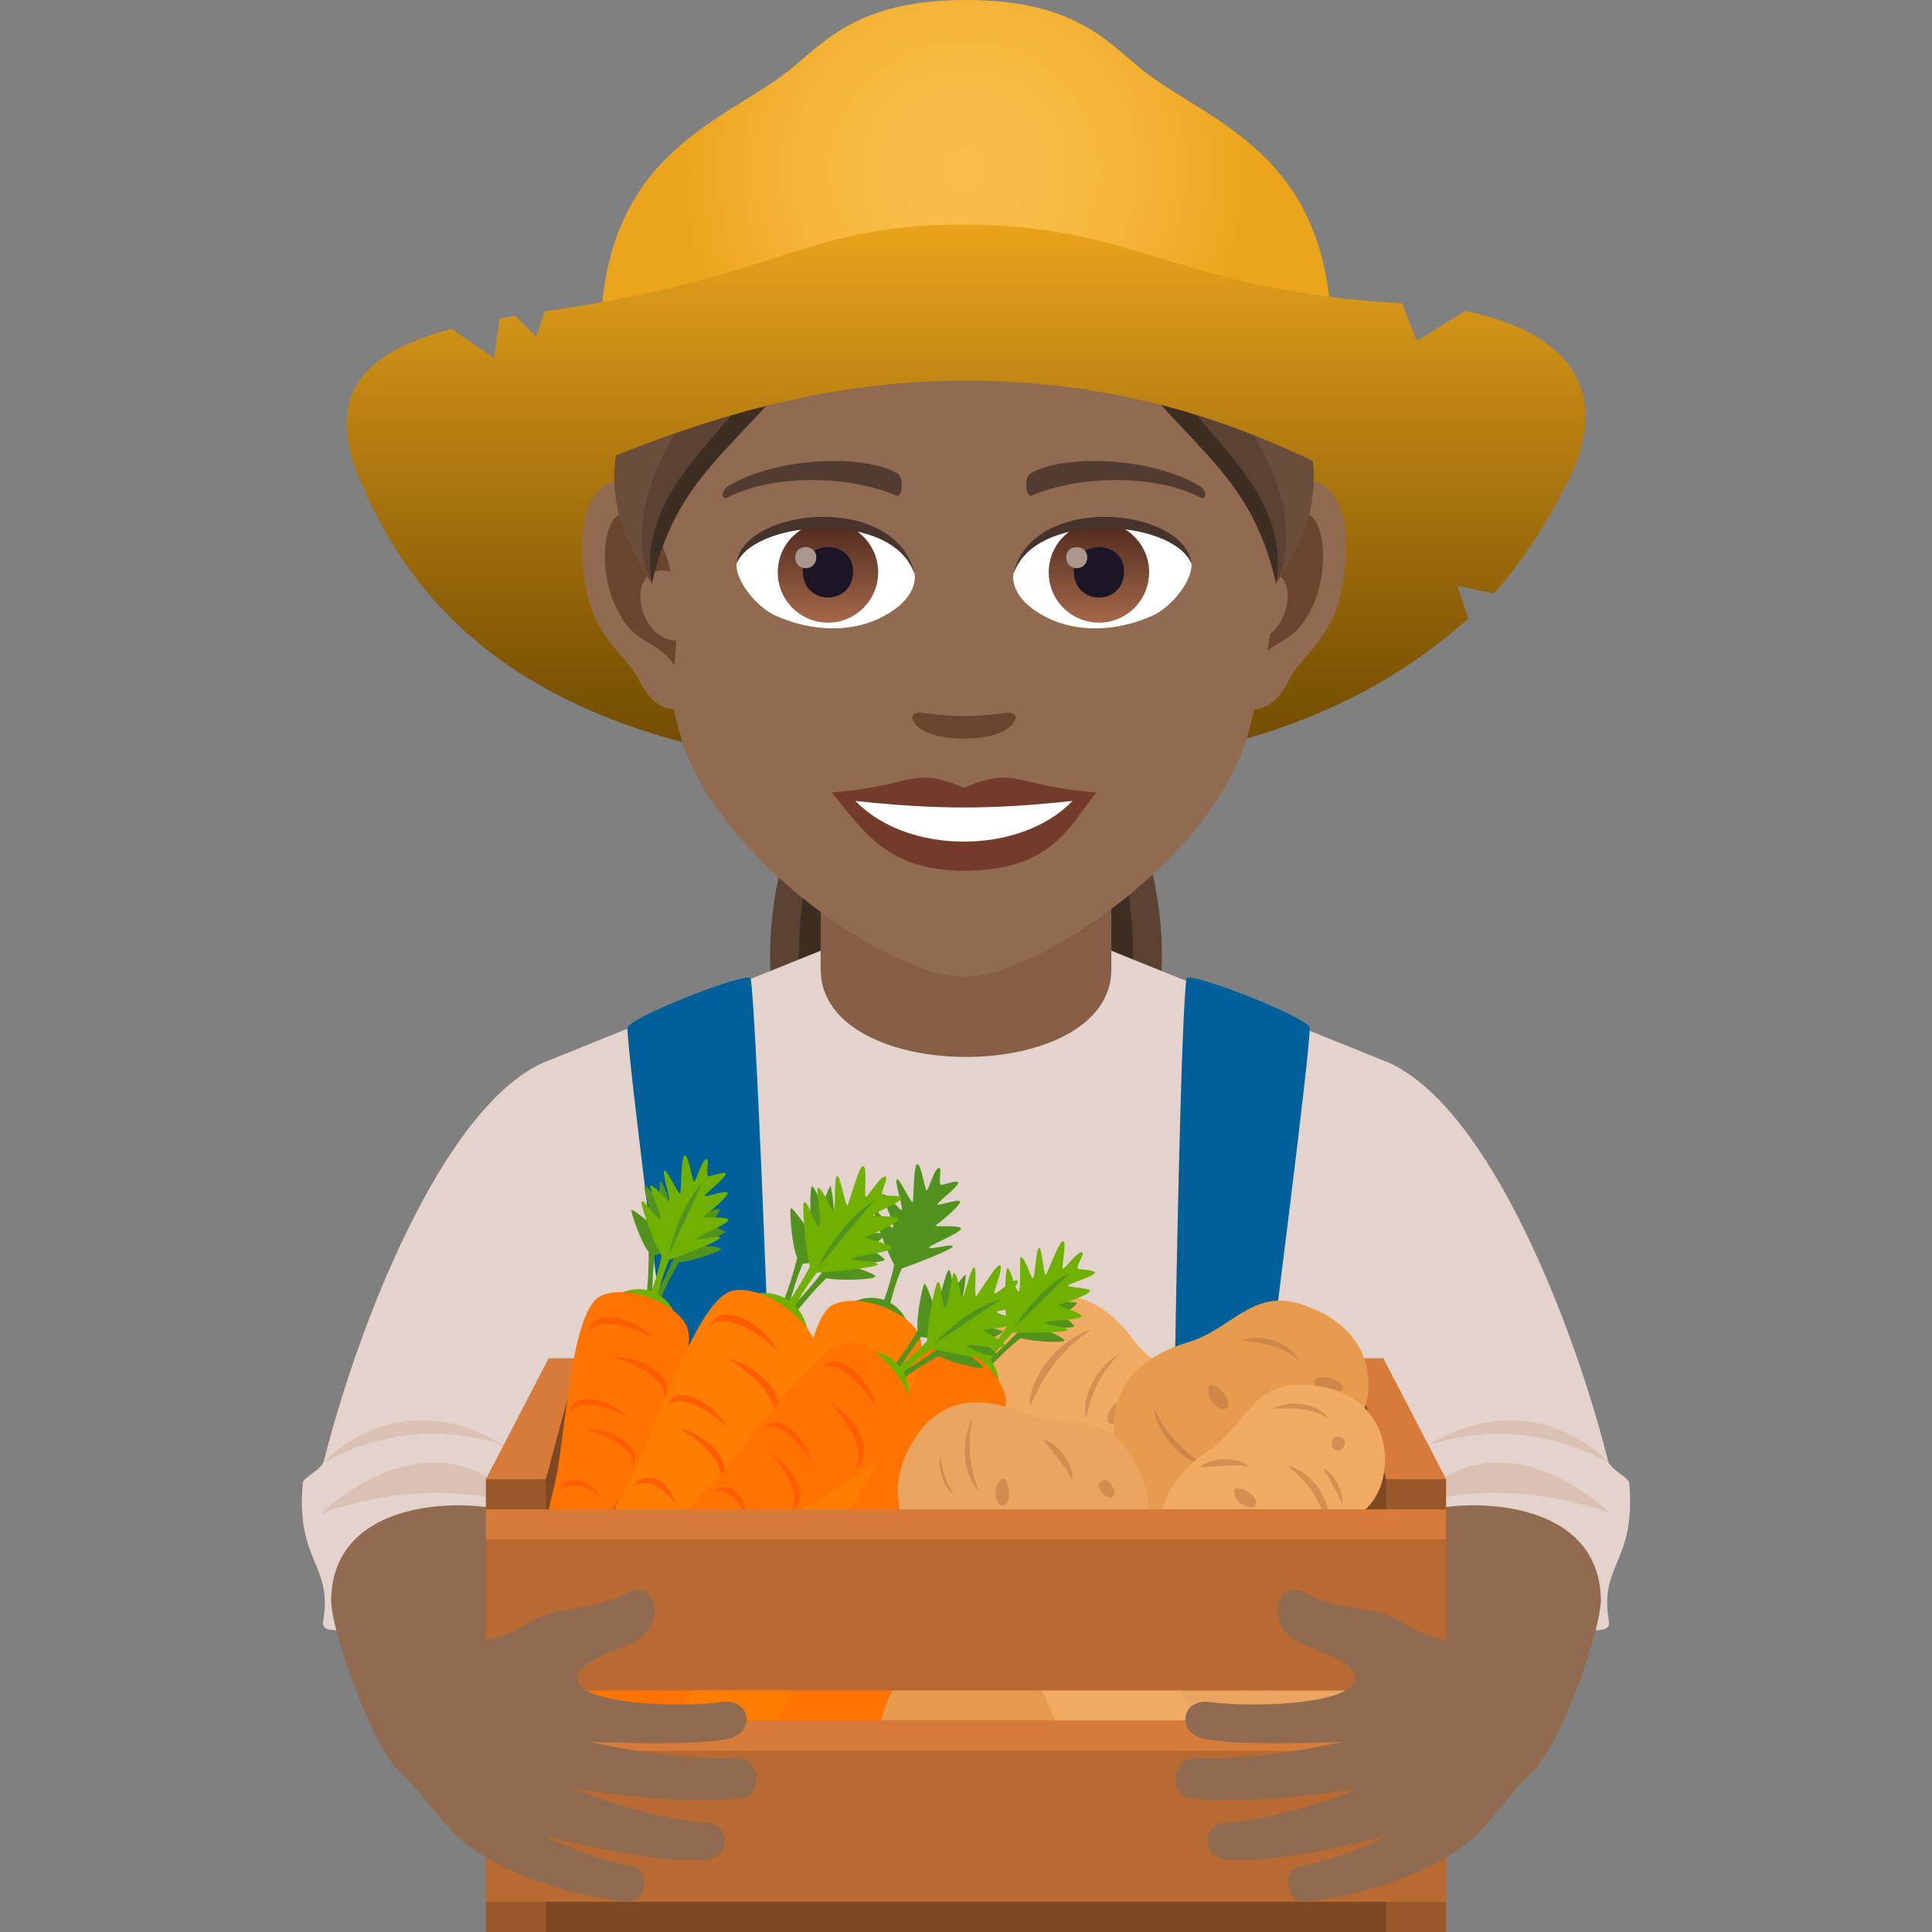 <svg xmlns="http://www.w3.org/2000/svg" xml:space="preserve" style="enable-background:new 0 0 64 64" viewBox="0 0 64 64"><rect x="0" y="0" width="64" height="64" fill="#808080" stroke="none"/><path d="M36.2 24.884h-8.4c-1.838 1.777-2.909 6.273-1.906 9.646h12.211c1.004-3.373-.067-7.869-1.905-9.646z" style="fill:#5c4233"/><path d="M35.584 24.884h-7.168c-1.568 1.777-2.48 6.273-1.625 9.646H37.21c.856-3.373-.058-7.869-1.625-9.646z" style="fill:#3d2e24"/><linearGradient id="a" x1="31.934" x2="31.934" y1="25.692" y2="7.517" gradientUnits="userSpaceOnUse"><stop offset="0" style="stop-color:#6e4900"/><stop offset=".209" style="stop-color:#825805"/><stop offset=".635" style="stop-color:#b77f11"/><stop offset="1" style="stop-color:#e8a31c"/></linearGradient><path d="M51.973 15.856c-.739 1.48-1.526 2.745-2.495 3.81l-1.201-.264.363 1.091c-2.967 2.63-7.599 5.142-16.7 5.142-13.901 0-18.167-5.316-20.036-9.779-1.69-4.034 41.568-3.002 40.07 0z" style="fill:url(#a)"/><path d="M36.757 31.47h-9.514l-9.253 3.735 1.985 26.16c.233 1.92 23.816 1.92 24.05 0l1.985-26.16-9.253-3.735z" style="fill:#e3d3cc"/><path d="M36.815 32.109c0 3.872-9.63 3.872-9.63 0v-4.903h9.63v4.903z" style="fill:#855e45"/><path d="M40.85 47.899c.502.028.94-.389 1.011-.964.38-3.111 1.505-11.858 1.528-12.88.008-.328-4.042-1.917-4.084-1.635-.184 1.218-.357 10.998-.41 14.283-.01.607.4 1.11.927 1.139l1.027.057zm-16.252-.06c.537-.027.954-.546.931-1.164-.119-3.311-.478-13.04-.662-14.255-.044-.282-4.092 1.307-4.084 1.635.023 1.022 1.149 9.777 1.528 12.884.07.573.506.99 1.008.964l1.279-.064z" style="fill:#006099"/><path d="M53.296 53.71c.224 1.306-6.985-2.226-8.892-1.656-4.817 1.441-.025-17.588 1.606-16.85 3.34 1.515 6.131 8.699 7.259 13.187.075.3.686.543.703.74.227 2.648-1.006 2.653-.676 4.58z" style="fill:#e3d3cc"/><path d="M53.304 48.471s-2.393-2.759-6.007-.588c3.355-1.134 6.007.588 6.007.588zm.061 1.674s-3.63-3.64-6.687-.247c3.355-1.134 6.687.247 6.687.247z" style="fill:#dbc0b4"/><path d="M50.775 58.679c-.785.729-5.068-.998-4.938-1.402.954-2.966-.08-5.72.905-6.981.464-.594 6.206-1.177 6.289 2.675.022 1.018-1.365 4.88-2.256 5.708z" style="fill:#916b50"/><path d="M10.704 53.71c-.224 1.306 6.985-2.226 8.892-1.656 4.817 1.441.025-17.588-1.606-16.85-3.34 1.515-6.131 8.699-7.259 13.187-.075.3-.686.543-.703.74-.227 2.648 1.006 2.653.676 4.58z" style="fill:#e3d3cc"/><path d="M10.696 48.471s2.393-2.759 6.007-.588c-3.355-1.134-6.007.588-6.007.588zm-.061 1.674s3.63-3.64 6.687-.247c-3.355-1.134-6.687.247-6.687.247z" style="fill:#dbc0b4"/><path d="M13.225 58.679c.785.729 5.068-.998 4.938-1.402-.954-2.966.08-5.72-.905-6.981-.464-.594-6.206-1.177-6.289 2.675-.022 1.018 1.365 4.88 2.256 5.708z" style="fill:#916b50"/><path d="m16.196 64 1.976-19h27.656l1.976 19z" style="fill:#7d4822"/><path d="m16.096 49 2.076-4h.987l-1.077 4zm29.822 0-1.077-4h.987l2.076 4z" style="fill:#d67b3a"/><path d="M39.863 47.25c-.09-1.552-1.479-1.745-2.318-2.87-1.042-1.397-2.174-1.712-3.361-1.233-1.535.618-2.533 2.131-1.577 3.738.955 1.608 2.536 2.136 3.39 2.94 1.047.984 4.052.655 3.866-2.574z" style="fill:#f2ab63"/><path d="M35.968 46.945c.077-.002.105-1.098 1.11-2.093-.726.371-1.258 1.434-1.11 2.093zm-1.857-.378c.104.018.422-1.443 2.023-2.511-1.067.306-2.053 1.59-2.023 2.51zm2.663.597c-.221-.087.02-.76.426-.755.266.003-.087.888-.426.755z" style="opacity:.5;fill:#b97544"/><path d="M43.051 43.189c-1.563-.487-2.268.844-3.687 1.274-1.764.533-2.494 1.56-2.464 2.936.04 1.778 1.16 3.348 3.098 2.98 1.938-.367 3.045-1.767 4.153-2.332 1.36-.69 2.15-3.847-1.1-4.858z" style="fill:#e69b4f"/><path d="M41.141 44.386c.024.066 1.265.04 1.886.701-.108-.417-1.006-.958-1.886-.7zm-1.271 4.138c.028-.078-1.042-.514-1.65-1.898.097.871.947 1.804 1.65 1.898zm.762-1.88c-.167.191-.74-.302-.585-.71.102-.268.842.417.585.71zm3.831-.604c-.161.184-1.057.071-.908-.321.098-.258 1.154.04.908.32z" style="opacity:.5;fill:#b97544"/><path d="M23.814 40.041c-.104-.001-1.937.501-1.502 1.651-.188.453-.58 1.319-.998 1.766l.235.406s.444-1.245.936-2.049c.35-.012 1.428-.357 1.399-.451-.03-.094-.928-.099-.819-.128.11-.032.961-.355.957-.426-.006-.082-.612-.2-.51-.265.103-.066.398-.503.302-.504z" style="fill:#529320"/><path d="M21.907 39.134c-.05-.1-.083.564-.125.566-.041.002-.35-.459-.425-.407-.066.046.283 1.164.291 1.266.009.102-.66-.524-.731-.474-.039.026.316 1.09.57 1.381.005.467-.009 1.523-.228 2.151l.367.278s-.074-1.352.066-2.308c.735-.19.804-1.28.215-2.453z" style="fill:#529320"/><path d="M24.032 38.917c.066-.128-.307-.018-.522.045-.186.055.027-.605-.116-.564-.16.048-.34.758-.403.742-.063-.016-.181-.902-.313-.863-.118.034-.114 1.096-.14 1.244-.026.148-.476-.854-.536-.74-.074.14.274 1.078.139 1.01-.087-.044-.47-.55-.597-.513-.068.02.516 1.268.283 1.087-.233-.18-.459-.6-.57-.567-.08.024.398 1.345.661 1.81a8.66 8.66 0 0 1-.336 1.169 1.332 1.332 0 0 0-1.64.706l2.373 1.08c.293-.63.057-1.36-.522-1.69.097-.384.224-.801.379-1.142.474-.158 1.667-.63 1.684-.726.018-.106-.622.083-.77.046-.148-.038 1.124-.524 1.04-.65-.082-.126-.968-.016-.818-.11.15-.096.83-.672.794-.775-.042-.12-.864.208-.74.064.126-.145.575-.478.67-.663z" style="fill:#70b000"/><path d="m22.157 41.574 1.099-2.372c-.82.858-1.1 2.372-1.1 2.372z" style="fill:#529320"/><path d="M19.9 42.93c-1.046.509-1.158 4.928-1.575 6.451-.406 1.481-.45 3.756-.263 4.163.079.172 1.28-1.133 1.65-2.295.372-1.162 3.646-5.988 3.036-7.316-.364-.793-2.02-1.404-2.848-1.002z" style="fill:#ff7300"/><path d="M20.234 44.944s1.816.464 1.799 1.378c.363-.595-.57-1.396-1.799-1.378zm-.835 2.411s1.59.406 1.575 1.207c.318-.522-.5-1.224-1.575-1.207zm2.283-3.022s-1.671-.908-2.186-.19c.063-.714 1.247-.681 2.186.19zm-.885 2.614s-1.464-.796-1.915-.166c.056-.626 1.093-.597 1.915.166zm-.917 2.633s-.897-.745-1.365-.155c.178-.586.93-.56 1.365.154z" style="fill:#ff5e00"/><path d="M35.657 43.153c-.095-.038-1.969-.223-1.964.997-.331.353-.995 1.016-1.537 1.283l.077.46s.843-.997 1.578-1.567c.33.112 1.447.175 1.453.078.005-.098-.826-.421-.715-.41.113.01 1.014.013 1.034-.055.024-.077-.498-.402-.38-.426.118-.025.543-.325.454-.36z" style="fill:#529320"/><path d="M36.248 42.189c.106-.096-.278-.126-.499-.144-.191-.016.235-.552.088-.564-.164-.013-.577.582-.63.544-.054-.037.144-.9.009-.91-.122-.01-.486.975-.561 1.103-.076.127-.146-.962-.24-.877-.118.104-.12 1.097-.222.986-.065-.072-.246-.677-.375-.688-.07-.006.039 1.359-.115 1.109-.153-.25-.217-.72-.331-.729-.084-.006-.098 1.388-.015 1.914-.15.234-.414.618-.717.963a1.314 1.314 0 0 0-1.764.073l1.825 1.843c.49-.48.523-1.24.102-1.752.223-.321.485-.663.747-.924.494.022 1.763.008 1.812-.075.054-.092-.605-.144-.729-.23-.125-.089 1.223-.087 1.19-.234-.034-.146-.893-.358-.721-.392.172-.036 1.001-.328 1.004-.437.003-.125-.873-.114-.707-.203.166-.09.697-.24.85-.376z" style="fill:#70b000"/><path d="m33.59 43.985 1.84-1.808c-1.056.504-1.84 1.808-1.84 1.808z" style="fill:#529320"/><path d="M31.028 44.441c-1.145.1-2.78 4.157-3.695 5.42-.89 1.229-1.718 3.321-1.686 3.765.014.187 1.58-.595 2.325-1.54.747-.946 5.454-4.257 5.349-5.704-.063-.864-1.386-2.019-2.293-1.94z" style="fill:#ff7300"/><path d="M31.735 39.205c.066-.128-.306-.018-.521.045-.186.054.027-.606-.116-.564-.16.047-.34.757-.403.741-.064-.015-.182-.901-.313-.863-.118.035-.114 1.096-.14 1.244-.026.148-.477-.854-.537-.74-.073.14.275 1.078.14 1.01-.087-.043-.471-.55-.597-.513-.068.02.516 1.268.283 1.087-.233-.18-.46-.6-.57-.567-.081.024.397 1.345.66 1.811a8.381 8.381 0 0 1-.335 1.168 1.332 1.332 0 0 0-1.64.707l2.373 1.08a1.305 1.305 0 0 0-.522-1.69c.097-.384.223-.802.379-1.143.474-.158 1.667-.63 1.684-.726.018-.106-.622.084-.77.046-.148-.038 1.124-.524 1.04-.65-.082-.126-.968-.015-.818-.11.15-.096.83-.672.793-.775-.041-.12-.864.208-.738.064.125-.145.573-.478.668-.662z" style="fill:#529320"/><path d="M27.604 43.218c-1.046.508-1.158 4.928-1.575 6.45-.406 1.481-.45 3.756-.263 4.163.079.172 1.28-1.132 1.65-2.295.372-1.162 3.646-5.988 3.036-7.316-.364-.793-2.02-1.404-2.848-1.002z" style="fill:#ff7d00"/><path d="M26.7 58.89c1.348.353 3.85-2.705 3.655-4.317-6.93-2.255-5.004 3.964-3.656 4.317z" style="fill:#ff7300"/><path d="M38.112 57.551c.783 1.183 6.853.798 7.745-.542-3.734-6.413-8.527-.642-7.745.542z" style="fill:#eba560"/><path d="M33.776 57.87c.586 1.377 5.227 1.03 5.924-.5-2.787-7.45-6.51-.876-5.924.5z" style="fill:#f2ab63"/><path d="M29.188 57.87c.585 1.377 5.227 1.03 5.923-.5-2.787-7.45-6.509-.876-5.923.5z" style="fill:#e69b4f"/><path d="M22.759 59.201c1.348.353 3.85-2.704 3.656-4.316-6.93-2.255-5.005 3.964-3.656 4.316z" style="fill:#ff7d00"/><path d="M18.654 54.425c-.887 1.087.788 4.678 2.313 5.182 4.955-5.4-1.425-6.27-2.313-5.182z" style="fill:#ff7300"/><path d="M29.299 40.853c-.11-.033-2.208-.052-2.072 1.305-.33.426-.994 1.23-1.567 1.58l.135.504s.828-1.192 1.582-1.9c.377.092 1.625.051 1.62-.058-.005-.11-.962-.386-.837-.385.126 0 1.126-.086 1.141-.164.018-.088-.595-.397-.467-.436.128-.04.567-.416.465-.446z" style="fill:#529320"/><path d="M27.523 39.309c-.025-.122-.249.575-.294.565-.045-.01-.243-.595-.337-.563-.084.03-.03 1.327-.05 1.439-.02.11-.555-.759-.645-.728-.049.017.026 1.258.214 1.646-.127.499-.443 1.62-.855 2.224l.312.406s.306-1.463.727-2.44c.839.02 1.223-1.12.928-2.55z" style="fill:#529320"/><path d="M29.85 39.72c.108-.116-.32-.11-.568-.109-.214.002.202-.637.037-.636-.184.002-.578.704-.64.668-.064-.036.062-1.016-.089-1.015-.136.001-.434 1.134-.504 1.284-.07.15-.264-1.055-.361-.951-.118.127-.014 1.232-.14 1.119-.08-.073-.345-.73-.49-.728-.078 0 .19 1.508-.007 1.245-.197-.263-.319-.779-.446-.777-.094 0 .04 1.554.189 2.13-.142.276-.392.73-.691 1.143a1.458 1.458 0 0 0-1.95.257l2.223 1.87a1.452 1.452 0 0 0-.076-1.96c.213-.38.467-.787.73-1.103.55-.025 1.957-.166 2.002-.264.05-.108-.687-.1-.833-.184-.148-.085 1.347-.218 1.295-.378-.053-.16-1.03-.31-.843-.365.188-.057 1.076-.465 1.068-.586-.011-.14-.981-.04-.807-.156.174-.116.748-.335.902-.503z" style="fill:#70b000"/><path d="m27.095 41.985 1.847-2.196c-1.117.667-1.847 2.196-1.847 2.196z" style="fill:#529320"/><path d="M24.302 42.748c-1.26.225-2.638 4.903-3.516 6.4-.855 1.456-1.55 3.867-1.466 4.358.035.207 1.688-.82 2.414-1.947.727-1.127 5.592-5.28 5.32-6.88-.162-.956-1.754-2.108-2.752-1.93z" style="fill:#ff7d00"/><path d="M24.085 44.996s1.805 1.044 1.526 2.014c.557-.526-.21-1.662-1.526-2.014zm-1.577 2.316s1.58.915 1.336 1.764c.488-.46-.184-1.455-1.336-1.764zm3.295-2.529s-1.524-1.474-2.278-.864c.271-.742 1.525-.35 2.278.864zM24.115 47.3s-1.335-1.29-1.995-.756c.237-.65 1.335-.305 1.995.757zm-1.727 2.53s-.745-1.065-1.412-.577c.357-.571 1.152-.316 1.412.577z" style="fill:#ff5e00"/><path d="M33.199 44.097c-.09-.058-1.97-.632-2.19.622-.404.295-1.203.84-1.806 1.003l-.007.488s1.045-.85 1.901-1.286c.315.183 1.446.477 1.47.378.022-.1-.767-.602-.655-.567.113.033 1.033.22 1.066.155.038-.075-.434-.515-.31-.516.126-.001.614-.222.53-.277z" style="fill:#529320"/><path d="M31.994 42.24c.008-.116-.368.45-.406.43-.038-.021-.068-.599-.16-.595-.084.005-.364 1.183-.41 1.278-.045.094-.306-.828-.395-.824-.048.002-.294 1.136-.222 1.534-.24.414-.807 1.336-1.33 1.769l.177.448s.645-1.233 1.27-1.998c.747.24 1.38-.681 1.476-2.042z" style="fill:#529320"/><path d="M33.98 43.228c.126-.076-.26-.186-.483-.25-.192-.055.342-.518.194-.561-.165-.047-.697.48-.744.43-.048-.05.313-.895.177-.934-.122-.035-.676.902-.776 1.018-.1.116.028-1.017-.084-.95-.139.083-.324 1.103-.408.968-.054-.087-.126-.746-.256-.783-.07-.02-.211 1.404-.322 1.115-.11-.289-.09-.783-.204-.816-.084-.024-.356 1.406-.368 1.963-.197.21-.537.55-.91.842a1.364 1.364 0 0 0-1.815-.286l1.524 2.268c.59-.394.763-1.167.427-1.78.287-.284.617-.582.933-.796.5.124 1.8.37 1.865.294.072-.083-.592-.271-.702-.386-.111-.116 1.265.161 1.258.004-.007-.157-.846-.551-.664-.55.183-.002 1.083-.133 1.106-.244.026-.128-.87-.296-.684-.353.186-.059.756-.104.936-.213z" style="fill:#70b000"/><path d="m30.934 44.53 2.213-1.482c-1.171.303-2.213 1.481-2.213 1.481z" style="fill:#529320"/><path d="M28.234 44.473c-1.189-.132-3.607 3.7-4.774 4.811-1.135 1.08-2.367 3.06-2.416 3.523-.02.195 1.722-.288 2.659-1.107.937-.818 6.354-3.255 6.514-4.764.096-.9-1.043-2.358-1.983-2.463z" style="fill:#ff7300"/><path d="M27.471 46.433s1.357 1.416.862 2.212c.632-.324.23-1.547-.862-2.212zm-2.001 1.661s1.188 1.24.755 1.937c.554-.283.202-1.355-.755-1.937zm3.598-1.397s-.996-1.727-1.827-1.38c.43-.593 1.457.092 1.827 1.38zm-2.152 1.813s-.873-1.513-1.6-1.208c.377-.52 1.276.08 1.6 1.208zm-2.189 1.811s-.4-1.153-1.122-.892c.464-.418 1.114.022 1.122.892z" style="fill:#ff5e00"/><path d="M37.356 48.057c-.897-1.29-2.166-.73-3.467-1.26-1.616-.657-2.734-.337-3.48.695-.963 1.334-1.002 3.157.652 4.041 1.653.885 3.262.513 4.405.758 1.401.301 3.754-1.552 1.89-4.234z" style="fill:#eba560"/><path d="M34.56 47.67c-.025.068.792.916.96 1.376.067-.344-.278-1.108-.96-1.375zm-2.169 1.696c.065-.042-.492-1-.173-2.382-.414.7-.3 1.893.173 2.382zm-1.226-1.191c-.128.44.099 1.109.422 1.34.03-.03-.404-.52-.422-1.34zm5.612 1.434c-.232-.005-.547-.41-.237-.58.203-.111.592.588.237.58zm-3.553.266c-.232.04-.385-.664-.04-.872.225-.137.395.81.04.872z" style="opacity:.5;fill:#b97544"/><path d="M43.024 45.87c-1.534 0-1.817 1.395-2.98 2.178-1.445.973-1.83 2.1-1.439 3.33.506 1.589 1.929 2.687 3.575 1.814 1.646-.873 2.271-2.442 3.119-3.26 1.04-1.001.916-4.062-2.275-4.062z" style="fill:#f2ab63"/><path d="M39.742 48.59c.039.061 1.178-.129 1.638-.002-.234-.257-1.037-.414-1.638.003zm4.118.064c-.02.056.502.808.596 1.206.064-.29-.136-.954-.595-1.206zm-1.178-.105c-.049.08 1.168.778 1.238 2.148.305-.469-.092-1.773-1.238-2.148zm-.511-1.897c.032.058 1.18-.155 1.848.364-.159-.37-1.068-.736-1.848-.364zm-.575 3.208c-.1.22-.746-.064-.714-.475.02-.269.867.14.714.475zm2.936-1.963c-.096.21-.45.242-.419-.152.02-.26.566-.17.419.152z" style="opacity:.5;fill:#b97544"/><path d="M16.096 49h1.986v15h-1.986zm29.822 0h1.986v15h-1.986z" style="fill:#99582a"/><path d="M16.096 57h31.807v6H16.096z" style="fill:#b86a32"/><path d="M16.096 57h31.807v1H16.096z" style="fill:#d67b3a"/><path d="M16.096 50h31.807v6H16.096z" style="fill:#b86a32"/><path d="M16.096 50h31.807v1H16.096z" style="fill:#d67b3a"/><path d="M43.173 52.745c-.772-.41-1.313.85-.321 1.568.328.238 2.513.8 1.919 1.527-.48.586-3.098.744-4.73.54-.893-.112-1.098 1.011-.17 1.217 1.233.272 4.615.1 4.615.1s-2.685.637-4.841.53c-.857-.042-.92 1.236-.24 1.335 1.977.287 5.57-.313 5.57-.313s-2.307 1-4.456 1.14c-.674.044-.788 1.164.13 1.222 1.978.126 5.263-.802 5.263-.802s-.998.626-2.938 1.043c-.494.107-.439 1.258.402 1.14 1.662-.236 3.748-.777 5.27-1.97.65-.508 1.402-1.682 2.129-2.343.902-.821-1.057-4.84-2.312-4.4-.566.199-1.442-.183-1.866-.45-1.251-.794-2.022-.338-3.424-1.084zm-22.346 0c.772-.41 1.313.85.322 1.568-.33.238-2.514.8-1.92 1.527.48.586 3.099.744 4.73.54.893-.112 1.098 1.011.17 1.217-1.233.272-4.615.1-4.615.1s2.685.637 4.841.53c.857-.042.92 1.236.24 1.335-1.977.287-5.57-.313-5.57-.313s2.307 1 4.456 1.14c.674.044.789 1.164-.13 1.222-1.977.126-5.263-.802-5.263-.802s.998.626 2.938 1.043c.494.107.439 1.258-.402 1.14-1.662-.236-3.747-.777-5.27-1.97-.65-.508-1.402-1.682-2.129-2.343-.902-.821 1.058-4.84 2.312-4.4.566.199 1.442-.183 1.866-.45 1.251-.794 2.022-.338 3.424-1.084zm22.06-36.848c-1.696.206-2.92 5.899-1.854 7.4.149.21 1.023.546 1.67-.78.36-.734 1.395-1.347 1.715-2.86.412-1.942.156-3.964-1.531-3.76z" style="fill:#916b50"/><path d="M42.84 16.99c-.442.138-.924.814-1.186 1.938 1.546-.334 1.16 2.249-.184 2.297.012.26.03.527.06.808.649-.942 1.306-.564 1.958-1.967.587-1.264.448-3.421-.648-3.076z" style="fill:#69452d"/><path d="M31.934 4.952c-7.347 0-10.886 6-10.444 13.712.091 1.55.521 3.787 1.052 5.703 1.102 3.983 6.916 7.994 9.392 7.994 2.475 0 8.289-4.01 9.391-7.994.531-1.916.961-4.153 1.052-5.703.441-7.713-3.096-13.712-10.443-13.712z" style="fill:#916b50"/><path d="M31.933 26.1c-1.722-.76-1.736-.03-4.393.148.997 1.136 1.732 2.596 4.392 2.596 3.053 0 3.57-1.659 4.396-2.596-2.661-.179-2.672-.907-4.395-.148z" style="fill:#733b2a"/><path d="M28.337 26.531c1.736 1.81 5.478 1.787 7.192.001-2.672.288-4.519.288-7.192 0z" style="fill:#fff"/><path d="M39.74 16.098c-1.596-.954-4.46-1.07-5.591-.42-.24.13-.176.82.031.733 1.616-.675 4.078-.707 5.595.072.203.104.208-.246-.035-.385zm-15.614 0c1.596-.954 4.459-1.07 5.594-.42.24.13.176.82-.033.733-1.616-.675-4.076-.708-5.595.072-.203.104-.207-.246.034-.385z" style="fill:#523c31"/><path d="M33.585 23.652c-.175-.123-.585.067-1.652.067-1.066 0-1.477-.19-1.652-.067-.21.148.124.815 1.652.815s1.863-.666 1.652-.815z" style="fill:#69452d"/><path d="M30.3 18.991c.061.488-.269 1.066-1.182 1.499-.58.276-1.788.6-3.375-.071-.711-.3-1.404-1.238-1.342-1.755.656-1.65 5.093-1.864 5.898.327z" style="fill:#fff"/><linearGradient id="b" x1="-424.248" x2="-424.248" y1="479.125" y2="479.633" gradientTransform="matrix(6.57 0 0 -6.57 2814.782 3168.527)" gradientUnits="userSpaceOnUse"><stop offset="0" style="stop-color:#a6694a"/><stop offset="1" style="stop-color:#4f2a1e"/></linearGradient><path d="M27.427 17.291c.918 0 1.663.746 1.663 1.667s-.745 1.668-1.663 1.668a1.665 1.665 0 0 1-1.663-1.668c0-.92.744-1.667 1.663-1.667z" style="fill:url(#b)"/><path d="M26.596 18.928c0 1.154 1.663 1.154 1.663 0 0-1.071-1.663-1.071-1.663 0z" style="fill:#1a1626"/><path d="M26.343 18.46c0 .484.697.484.697 0 0-.448-.697-.448-.697 0z" style="fill:#ab968c"/><path d="M30.307 19.055c-.675-2.176-5.279-1.854-5.906-.391.233-1.874 5.33-2.368 5.906.391z" style="fill:#45332c"/><path d="M33.568 18.991c-.062.488.268 1.066 1.182 1.499.58.276 1.788.6 3.375-.071.711-.3 1.404-1.238 1.341-1.755-.647-1.77-5.093-1.864-5.898.327z" style="fill:#fff"/><linearGradient id="c" x1="-425.581" x2="-425.581" y1="479.125" y2="479.633" gradientTransform="matrix(6.57 0 0 -6.57 2832.512 3168.527)" gradientUnits="userSpaceOnUse"><stop offset="0" style="stop-color:#a6694a"/><stop offset="1" style="stop-color:#4f2a1e"/></linearGradient><path d="M36.403 17.291c.919 0 1.663.746 1.663 1.667s-.744 1.668-1.663 1.668a1.665 1.665 0 0 1-1.663-1.668c0-.92.744-1.667 1.663-1.667z" style="fill:url(#c)"/><path d="M35.572 18.928c0 1.154 1.664 1.154 1.664 0 0-1.071-1.664-1.071-1.664 0z" style="fill:#1a1626"/><path d="M35.32 18.46c0 .484.696.484.696 0 0-.448-.697-.448-.697 0z" style="fill:#ab968c"/><path d="M33.561 19.055c.675-2.175 5.275-1.863 5.905-.391-.233-1.874-5.33-2.368-5.905.391z" style="fill:#45332c"/><path d="M20.98 15.897c1.696.206 2.92 5.899 1.855 7.4-.15.21-1.024.546-1.671-.78-.36-.734-1.395-1.347-1.715-2.86-.411-1.942-.155-3.964 1.532-3.76z" style="fill:#916b50"/><path d="M21.027 16.99c.442.138.925.814 1.187 1.938-1.547-.334-1.16 2.249.184 2.297-.012.26-.03.527-.062.808-.647-.942-1.305-.564-1.956-1.967-.588-1.264-.448-3.421.647-3.076z" style="fill:#69452d"/><path d="M38.161 12.161c.984 2.757 4.117 3.08 4.111 7.175 3.408-4.91-1.238-7.836-1.238-7.836l-2.873.661z" style="fill:#6b4d3c"/><path d="M38.657 13.032c.998 1.638 3.476 2.874 3.615 6.304 1.03-2.132-.53-4.967-1.802-6.396l-1.813.092z" style="fill:#5c4233"/><path d="M38.34 13.282c1.846 2.052 3.258 3.093 3.932 6.054.476-2.812-2.07-4.64-2.992-6.084l-.94.03z" style="fill:#3d2e24"/><path d="M25.706 12.161c-.983 2.757-4.117 3.08-4.11 7.175-3.408-4.91 1.237-7.836 1.237-7.836l2.873.661z" style="fill:#6b4d3c"/><path d="M25.21 13.032c-.997 1.638-3.476 2.874-3.615 6.304-1.029-2.132.53-4.967 1.803-6.396l1.812.092z" style="fill:#5c4233"/><path d="M25.527 13.282c-1.846 2.052-3.258 3.093-3.932 6.054-.476-2.812 2.07-4.64 2.993-6.084l.94.03z" style="fill:#3d2e24"/><radialGradient id="d" cx="106.554" cy="5.619" r="9.093" gradientTransform="matrix(1.046 0 0 1 -79.509 0)" gradientUnits="userSpaceOnUse"><stop offset="0" style="stop-color:#fabd49"/><stop offset=".304" style="stop-color:#f9bb45"/><stop offset=".596" style="stop-color:#f5b53a"/><stop offset=".882" style="stop-color:#eeaa26"/><stop offset="1" style="stop-color:#eba51c"/></radialGradient><path d="M37.749 2.24C36.579 1.264 35.442 0 31.999 0c-3.44 0-4.578 1.265-5.747 2.24-2.143 1.784-6.357 2.715-6.357 8.998h24.21c0-6.283-4.213-7.214-6.356-8.998z" style="fill:url(#d)"/><linearGradient id="e" x1="32" x2="32" y1="25.693" y2="7.517" gradientUnits="userSpaceOnUse"><stop offset="0" style="stop-color:#6e4900"/><stop offset=".209" style="stop-color:#825805"/><stop offset=".635" style="stop-color:#b77f11"/><stop offset="1" style="stop-color:#e8a31c"/></linearGradient><path d="M51.973 15.856c-2.968 5.95-6.713-3.248-20.034-3.248-11.358 0-18.166 7.711-20.035 3.248-1.249-2.98.407-4.256 3.048-4.96l1.413.967.183-1.313c.168-.03.338-.06.509-.087l.704.694.278-.843c7.96-1.13 8.498-2.874 13.9-2.874 5.705 0 7.094 2.193 14.502 2.61l.489 1.244 1.6-.99c3.804.765 4.733 2.97 3.443 5.552z" style="fill:url(#e)"/></svg>